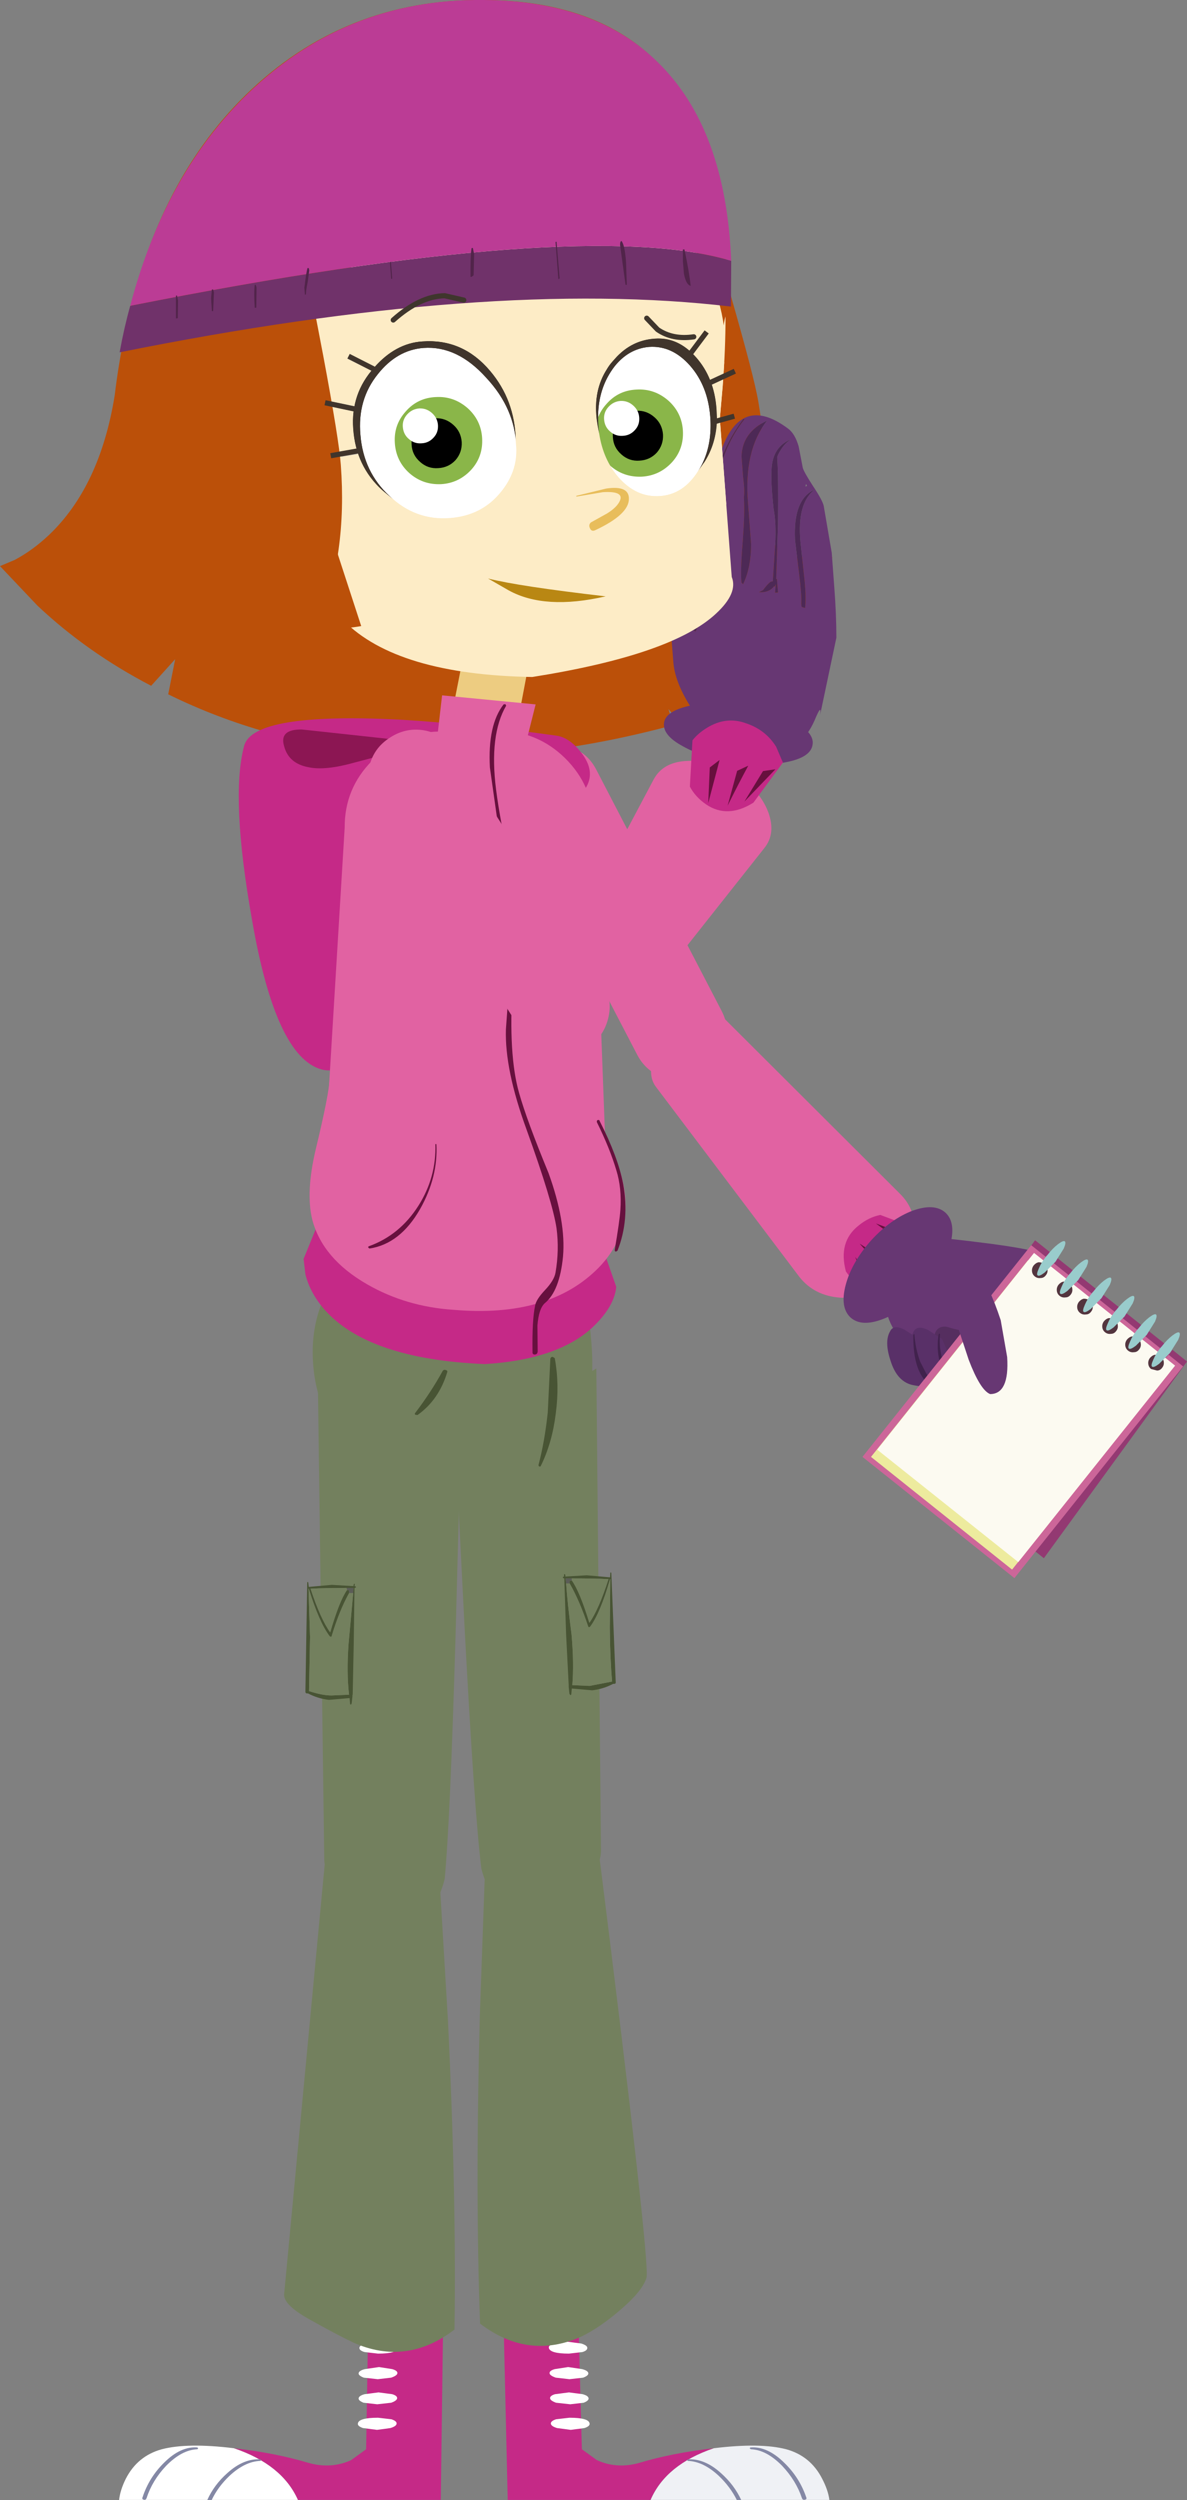 <?xml version="1.0" encoding="UTF-8" standalone="no"?>
<svg xmlns:xlink="http://www.w3.org/1999/xlink" height="483.6px" width="229.7px" xmlns="http://www.w3.org/2000/svg">
  <rect width="100%" height="100%" fill="#808080" stroke="none"/>
  <g transform="matrix(1.0, 0.0, 0.0, 1.0, -477.5, -447.55)">
    <path d="M522.75 502.3 L522.85 509.25 522.65 509.25 522.25 503.5 Q522.5 502.85 522.4 501.45 L522.6 501.45 522.75 502.3" fill="#51244a" fill-rule="evenodd" stroke="none"/>
    <path d="M587.4 591.85 Q591.1 593.0 592.85 596.35 L617.15 643.1 Q619.0 646.7 617.65 650.5 616.4 653.75 613.15 655.55 609.8 657.25 606.25 656.1 602.6 654.95 600.85 651.65 L576.5 604.9 Q574.8 601.5 575.95 597.85 577.15 594.3 580.5 592.45 583.85 590.7 587.4 591.85" fill="#e162a2" fill-rule="evenodd" stroke="none"/>
    <path d="M612.3 487.65 Q614.35 560.8 638.15 555.25 627.9 561.05 617.55 567.1 596.65 579.1 589.35 566.75 582.05 554.2 579.7 535.7 577.4 517.05 581.55 503.25 585.65 489.35 593.7 488.35 L598.6 487.7 612.3 487.65" fill="#bb5009" fill-rule="evenodd" stroke="none"/>
    <path d="M590.1 921.3 L593.0 923.4 Q596.85 925.15 601.15 923.95 607.65 922.0 615.65 921.1 606.35 924.25 603.4 931.1 L575.75 931.1 574.95 896.65 589.45 897.15 590.1 921.3" fill="#c52987" fill-rule="evenodd" stroke="none"/>
    <path d="M629.65 921.3 Q634.35 922.6 636.6 927.0 637.75 929.2 638.0 931.1 L603.4 931.1 Q606.35 924.25 615.65 921.1 624.65 920.0 629.65 921.3" fill="#eff1f5" fill-rule="evenodd" stroke="none"/>
    <path d="M591.15 901.65 Q591.2 902.2 590.2 902.5 L587.6 902.8 Q583.85 902.8 583.7 901.65 583.65 901.2 584.65 900.85 L587.3 900.5 590.0 900.85 Q591.1 901.2 591.15 901.65" fill="#ffffff" fill-rule="evenodd" stroke="none"/>
    <path d="M584.85 905.8 L587.45 905.4 590.15 905.8 Q591.3 906.1 591.35 906.6 591.4 907.05 590.35 907.45 L587.7 907.75 585.05 907.45 Q583.9 907.05 583.85 906.6 583.8 906.1 584.85 905.8" fill="#ffffff" fill-rule="evenodd" stroke="none"/>
    <path d="M584.9 910.65 L587.6 910.3 590.25 910.65 Q591.35 910.95 591.4 911.45 591.45 911.9 590.45 912.3 L587.85 912.6 585.1 912.3 Q584.0 911.9 583.95 911.45 583.9 910.95 584.9 910.65" fill="#ffffff" fill-rule="evenodd" stroke="none"/>
    <path d="M585.1 915.5 L587.7 915.2 Q591.5 915.2 591.6 916.35 591.65 916.85 590.6 917.2 L587.95 917.55 585.3 917.2 Q584.15 916.85 584.1 916.35 584.05 915.85 585.1 915.5" fill="#ffffff" fill-rule="evenodd" stroke="none"/>
    <path d="M620.1 931.15 Q618.85 928.6 616.6 926.45 613.6 923.65 610.6 923.55 L610.45 923.4 610.55 923.25 Q613.85 923.05 617.0 925.9 619.6 928.2 620.95 931.15 L620.1 931.15" fill="#8488a5" fill-rule="evenodd" stroke="none"/>
    <path d="M622.8 921.3 L622.6 921.15 Q622.6 920.95 622.75 920.95 626.0 920.7 629.25 923.9 632.2 926.75 633.5 930.55 633.7 930.95 633.3 931.05 632.9 931.2 632.7 930.8 631.55 927.35 628.85 924.5 625.8 921.4 622.8 921.3" fill="#8488a5" fill-rule="evenodd" stroke="none"/>
    <path d="M563.25 896.65 L562.8 931.1 535.15 931.1 Q532.1 924.25 522.75 921.1 530.75 922.0 537.25 923.95 541.6 925.15 545.45 923.4 L548.35 921.3 548.75 897.15 563.25 896.65" fill="#c52987" fill-rule="evenodd" stroke="none"/>
    <path d="M508.8 921.3 Q504.1 922.6 501.85 927.0 500.75 929.2 500.55 931.1 L535.15 931.1 Q532.1 924.25 522.75 921.1 513.8 920.0 508.8 921.3" fill="#ffffff" fill-rule="evenodd" stroke="none"/>
    <path d="M547.05 901.65 Q547.0 902.2 548.05 902.5 L550.65 902.8 Q554.4 902.8 554.5 901.65 554.55 901.2 553.55 900.85 L550.9 900.5 548.2 900.85 Q547.1 901.2 547.05 901.65" fill="#ffffff" fill-rule="evenodd" stroke="none"/>
    <path d="M553.4 905.8 L550.85 905.4 548.1 905.8 Q546.95 906.1 546.9 906.6 546.85 907.05 547.9 907.45 L550.6 907.75 553.2 907.45 Q554.35 907.05 554.4 906.6 554.45 906.1 553.4 905.8" fill="#ffffff" fill-rule="evenodd" stroke="none"/>
    <path d="M553.4 910.65 L550.75 910.3 548.05 910.65 Q546.95 910.95 546.9 911.45 546.85 911.9 547.85 912.3 L550.5 912.6 553.2 912.3 Q554.3 911.9 554.35 911.45 554.4 910.95 553.4 910.65" fill="#ffffff" fill-rule="evenodd" stroke="none"/>
    <path d="M553.25 915.5 L550.65 915.2 Q546.85 915.2 546.75 916.35 546.7 916.85 547.75 917.2 L550.45 917.55 553.05 917.2 Q554.2 916.85 554.25 916.35 554.3 915.85 553.25 915.5" fill="#ffffff" fill-rule="evenodd" stroke="none"/>
    <path d="M518.45 931.15 Q519.65 928.6 521.9 926.45 524.9 923.65 527.9 923.55 L528.05 923.4 527.9 923.25 Q524.65 923.05 521.5 925.9 518.9 928.2 517.6 931.15 L518.45 931.15" fill="#8488a5" fill-rule="evenodd" stroke="none"/>
    <path d="M515.7 921.3 L515.85 921.15 515.7 920.95 Q512.45 920.7 509.25 923.9 506.35 926.75 505.1 930.55 504.9 930.95 505.3 931.05 505.65 931.2 505.85 930.8 506.95 927.35 509.65 924.5 512.7 921.4 515.7 921.3" fill="#8488a5" fill-rule="evenodd" stroke="none"/>
    <path d="M592.9 712.25 L593.8 805.4 Q593.85 808.45 590.85 811.55 587.8 814.65 583.8 816.0 573.35 819.5 570.65 809.0 569.3 798.2 567.4 762.25 L565.7 728.65 592.9 712.25" fill="#73805e" fill-rule="evenodd" stroke="none"/>
    <path d="M588.15 753.25 Q589.7 755.4 591.55 761.45 593.35 758.9 595.25 753.0 592.65 752.85 588.25 752.85 L588.15 752.85 586.95 752.85 587.05 753.85 Q587.3 757.5 588.1 763.7 588.6 769.3 588.25 773.5 L591.6 773.65 595.95 772.8 Q595.55 768.35 595.5 762.35 L595.6 753.0 595.55 753.0 Q593.7 759.5 591.7 762.2 591.4 762.45 591.3 762.1 589.65 757.15 587.75 753.85 587.6 753.55 587.8 753.3 L588.15 753.25 M595.75 751.7 L595.8 751.8 596.65 772.9 Q596.7 773.25 596.35 773.25 L596.15 773.25 Q594.25 774.25 592.1 774.5 L588.15 774.15 588.05 775.3 587.9 775.45 587.7 775.2 587.55 773.85 587.55 773.6 587.55 773.45 587.05 763.7 586.7 752.85 586.5 752.8 Q586.4 752.8 586.45 752.55 L586.65 752.5 586.65 752.15 Q586.6 751.9 586.9 752.15 L586.9 752.5 591.05 752.25 595.55 752.65 595.6 751.8 Q595.6 751.7 595.75 751.7" fill="#485434" fill-rule="evenodd" stroke="none"/>
    <path d="M588.15 752.85 L588.15 753.25 587.8 753.3 Q587.6 753.55 587.75 753.85 L587.05 753.85 586.95 752.85 588.15 752.85" fill="#5b5c57" fill-rule="evenodd" stroke="none"/>
    <path d="M588.15 752.85 L588.25 752.85 Q592.65 752.85 595.25 753.0 593.35 758.9 591.55 761.45 589.7 755.4 588.15 753.25 L588.15 752.85 M587.75 753.85 Q589.65 757.15 591.3 762.1 591.4 762.45 591.7 762.2 593.7 759.5 595.55 753.0 L595.6 753.0 595.5 762.35 Q595.55 768.35 595.95 772.8 L591.6 773.65 588.25 773.5 Q588.6 769.3 588.1 763.7 587.3 757.5 587.05 753.85 L587.75 753.85" fill="#73805e" fill-rule="evenodd" stroke="none"/>
    <path d="M593.25 804.75 Q603.4 885.55 602.6 888.15 601.8 890.7 597.65 894.25 593.55 897.8 590.0 899.5 579.75 904.1 570.4 897.0 569.45 871.85 570.35 837.45 L571.4 808.0 Q573.05 803.05 576.65 800.15 583.7 794.35 593.25 804.75" fill="#73805e" fill-rule="evenodd" stroke="none"/>
    <path d="M539.0 714.1 L566.55 730.55 565.65 764.2 Q564.6 800.15 563.55 811.0 561.0 821.4 550.55 817.9 546.5 816.5 543.4 813.45 540.35 810.3 540.25 807.3 L539.0 714.1" fill="#73805e" fill-rule="evenodd" stroke="none"/>
    <path d="M545.05 755.7 Q543.2 759.0 541.7 763.95 541.65 764.3 541.3 764.05 539.25 761.35 537.25 754.85 L537.2 754.85 537.5 764.2 537.3 774.65 Q539.9 775.5 541.65 775.5 L545.05 775.35 Q544.55 771.15 544.95 765.55 L545.85 755.7 545.9 754.7 544.65 754.7 544.55 754.7 Q540.15 754.7 537.6 754.85 539.55 760.75 541.4 763.3 543.15 757.25 544.65 755.1 L545.05 755.15 545.05 755.7 M536.95 753.65 L537.0 753.55 Q537.15 753.55 537.15 753.65 L537.25 754.5 541.7 754.1 545.9 754.35 545.95 754.0 Q546.15 753.75 546.15 754.0 L546.1 754.35 546.35 754.4 546.35 754.65 546.1 754.7 545.95 765.55 545.75 775.3 545.7 775.45 545.7 775.7 545.55 777.05 545.4 777.3 545.25 777.15 545.15 776.0 541.15 776.35 Q539.0 776.1 537.1 775.1 L536.9 775.1 Q536.6 775.1 536.6 774.75 L536.95 753.65" fill="#485434" fill-rule="evenodd" stroke="none"/>
    <path d="M545.05 755.7 L545.05 755.15 544.65 755.1 544.55 754.7 544.65 754.7 545.9 754.7 545.85 755.7 545.05 755.7" fill="#5b5c57" fill-rule="evenodd" stroke="none"/>
    <path d="M545.85 755.7 L544.95 765.55 Q544.55 771.15 545.05 775.35 L541.65 775.5 Q539.9 775.5 537.3 774.65 L537.5 764.2 537.2 754.85 537.25 754.85 Q539.25 761.35 541.3 764.05 541.65 764.3 541.7 763.95 543.2 759.0 545.05 755.7 L545.85 755.7 M544.65 755.1 Q543.15 757.25 541.4 763.3 539.55 760.75 537.6 754.85 540.15 754.7 544.55 754.7 L544.65 755.1" fill="#73805e" fill-rule="evenodd" stroke="none"/>
    <path d="M540.55 805.9 Q549.9 795.5 557.1 801.3 560.7 804.2 562.45 809.15 L564.2 838.6 Q565.85 873.05 565.45 898.15 556.15 905.25 545.85 900.65 542.3 898.95 537.25 896.1 532.15 893.25 532.5 891.15 L540.55 805.9" fill="#73805e" fill-rule="evenodd" stroke="none"/>
    <path d="M616.85 484.3 L615.55 486.35 Q614.2 488.25 614.35 489.0 L618.8 504.3 Q623.45 520.5 624.25 525.25 627.2 542.45 622.8 556.1 617.55 571.8 604.6 572.8 601.25 573.05 600.6 569.65 L600.6 566.0 593.8 552.15 Q587.0 538.5 585.95 532.4 582.65 513.1 598.85 493.05 604.95 485.35 610.45 482.55 616.05 479.7 616.85 484.3" fill="#bb5009" fill-rule="evenodd" stroke="none"/>
    <path d="M570.95 447.55 Q592.25 447.6 604.05 458.95 619.15 473.15 617.95 504.15 L617.85 505.35 Q610.8 531.4 611.85 543.15 612.95 555.65 638.55 555.35 629.65 579.3 609.15 587.4 L606.85 584.7 607.8 587.8 Q577.5 596.0 550.4 593.15 528.65 591.0 510.05 581.85 L511.4 575.05 506.75 580.2 Q494.35 573.75 484.75 564.7 L477.5 557.05 480.35 555.85 Q483.75 554.05 486.9 551.1 496.85 541.7 499.7 524.0 500.4 518.2 501.5 512.85 507.3 483.35 525.0 465.95 544.0 447.35 570.95 447.55" fill="#bb5009" fill-rule="evenodd" stroke="none"/>
    <path d="M606.0 587.35 Q606.3 585.15 610.75 584.1 615.2 583.2 621.15 584.0 627.1 584.9 631.1 587.05 635.1 589.3 634.75 591.55 634.45 593.95 630.0 594.9 625.5 595.85 619.55 595.0 613.65 594.15 609.65 591.9 605.65 589.75 606.0 587.35" fill="#673773" fill-rule="evenodd" stroke="none"/>
    <path d="M615.45 541.4 Q615.85 539.0 616.35 537.1 620.0 523.0 630.0 530.45 631.35 531.45 632.05 533.9 L632.85 538.05 Q633.1 538.9 634.85 541.6 636.65 544.3 636.9 545.4 L638.45 554.45 638.95 561.2 Q639.35 566.45 639.35 570.9 L636.2 585.85 Q636.55 583.45 635.15 586.85 633.7 590.15 631.8 591.05 629.15 592.25 622.15 592.2 615.6 590.9 611.45 584.75 608.1 579.65 607.8 575.6 L607.4 570.55 607.1 565.7 Q607.0 564.4 605.2 560.75 603.4 557.1 603.3 555.6 603.05 554.25 603.2 552.9 603.55 550.35 605.9 550.15 610.2 549.85 612.4 552.25 613.45 553.5 613.9 555.2 L614.25 552.25 613.95 559.15 Q613.4 565.0 611.65 569.35 L611.75 569.5 612.1 569.7 Q614.3 565.15 614.85 559.3 L615.3 549.0 Q615.65 536.0 621.6 528.6 L621.35 528.6 Q617.2 534.05 615.45 541.4 M621.3 539.85 Q621.65 542.4 621.45 543.8 621.65 546.65 621.25 552.0 620.8 557.45 620.95 559.8 L621.0 560.3 621.05 560.3 621.3 560.55 Q622.85 557.3 622.85 552.8 L622.25 544.85 Q621.4 534.65 625.95 528.9 621.15 531.15 621.0 535.8 L621.3 539.85 M630.8 532.45 Q627.0 533.8 626.8 538.4 626.65 540.9 627.2 545.95 627.75 548.75 627.5 553.05 L627.05 560.0 626.7 560.05 Q626.15 560.35 625.15 561.7 L624.45 562.05 624.4 562.1 625.0 562.1 Q626.5 562.0 627.3 560.95 L627.45 561.0 627.6 560.55 627.5 562.2 628.05 562.15 627.85 559.55 627.7 559.55 628.05 548.9 Q628.15 539.25 627.9 536.2 627.85 535.7 628.7 534.4 629.65 532.95 630.8 532.45 M633.65 541.55 L633.5 541.15 633.35 541.65 633.65 541.55 M632.55 564.3 L632.6 564.85 632.75 565.0 633.3 565.15 Q633.55 562.8 633.1 558.95 L632.4 552.4 Q631.7 544.85 635.15 542.25 630.95 544.1 631.35 552.0 L632.15 558.6 Q632.65 562.6 632.55 564.3" fill="#673773" fill-rule="evenodd" stroke="none"/>
    <path d="M615.45 541.4 Q617.2 534.05 621.35 528.6 L621.6 528.6 Q615.65 536.0 615.3 549.0 L614.85 559.3 Q614.3 565.15 612.1 569.7 L611.75 569.5 611.65 569.35 Q613.4 565.0 613.95 559.15 L614.25 552.25 614.45 549.15 Q614.7 545.05 615.45 541.4 M630.8 532.45 Q629.65 532.95 628.7 534.4 627.85 535.7 627.9 536.2 628.15 539.25 628.05 548.9 L627.7 559.55 627.85 559.55 628.05 562.15 627.5 562.2 627.6 560.55 627.45 561.0 627.3 560.95 Q626.5 562.0 625.0 562.1 L624.4 562.1 624.45 562.05 625.15 561.7 Q626.15 560.35 626.7 560.05 L627.05 560.0 627.5 553.05 Q627.75 548.75 627.2 545.95 626.65 540.9 626.8 538.4 627.0 533.8 630.8 532.45 M621.3 539.85 L621.0 535.8 Q621.15 531.15 625.95 528.9 621.4 534.65 622.25 544.85 L622.85 552.8 Q622.85 557.3 621.3 560.55 L621.05 560.3 621.0 560.3 620.95 559.8 Q620.8 557.45 621.25 552.0 621.65 546.65 621.45 543.8 621.65 542.4 621.3 539.85 M632.55 564.3 Q632.65 562.6 632.15 558.6 L631.35 552.0 Q630.95 544.1 635.15 542.25 631.7 544.85 632.4 552.4 L633.1 558.95 Q633.55 562.8 633.3 565.15 L632.75 565.0 632.6 564.85 632.55 564.3" fill="#4d2956" fill-rule="evenodd" stroke="none"/>
    <path d="M555.0 586.75 Q569.5 587.65 585.2 589.85 587.7 590.2 590.0 593.15 592.7 596.65 591.0 599.7 583.85 612.85 568.4 631.8 548.15 656.75 539.7 654.4 530.85 651.95 526.3 625.65 522.05 601.8 524.75 591.8 526.5 585.3 555.0 586.75" fill="#c52987" fill-rule="evenodd" stroke="none"/>
    <path d="M589.75 598.75 Q583.55 594.25 573.0 592.9 564.2 591.75 555.1 592.85 553.75 593.0 546.1 595.05 540.4 596.65 537.2 595.95 533.4 595.25 532.5 591.95 531.45 588.6 535.9 588.65 L583.45 593.8 Q587.05 595.85 589.75 598.75" fill="#8c1653" fill-rule="evenodd" stroke="none"/>
    <path d="M603.2 639.65 Q602.15 641.15 599.0 640.9 595.9 640.8 592.65 639.15 589.35 637.5 587.6 635.1 585.75 632.7 586.65 631.0 L604.0 598.3 Q605.75 595.05 610.15 594.75 614.7 594.4 619.35 597.1 L620.05 597.55 Q624.55 600.4 626.15 604.6 627.7 608.75 625.4 611.6 L603.2 639.65" fill="#e162a2" fill-rule="evenodd" stroke="none"/>
    <path d="M614.35 588.3 Q618.05 586.05 621.85 587.45 625.65 588.7 627.7 592.0 L629.0 595.05 623.3 602.8 Q618.3 605.95 614.15 603.15 612.05 601.7 611.0 599.7 L611.5 590.75 Q612.55 589.4 614.35 588.3" fill="#c52987" fill-rule="evenodd" stroke="none"/>
    <path d="M625.15 596.7 L627.55 596.35 621.55 602.6 625.15 596.7 M620.15 596.65 L622.3 595.65 Q620.25 599.45 618.3 603.4 L620.15 596.65 M614.85 596.0 L616.75 594.55 614.55 602.9 614.85 596.0" fill="#67103e" fill-rule="evenodd" stroke="none"/>
    <path d="M617.55 644.45 L651.6 678.4 Q654.95 681.65 654.45 686.55 654.05 691.45 649.95 695.05 L649.45 695.5 Q645.1 698.85 640.1 698.55 635.1 698.2 632.2 694.55 L604.45 657.8 Q602.95 655.85 603.8 652.7 604.5 649.6 607.05 646.85 609.65 644.15 612.65 643.4 615.8 642.7 617.55 644.45" fill="#e162a2" fill-rule="evenodd" stroke="none"/>
    <path d="M643.65 684.6 Q645.6 683.0 647.85 682.55 L656.25 685.7 657.8 689.25 Q658.8 693.4 656.45 696.6 654.1 699.85 650.3 700.85 L646.95 701.2 641.2 693.5 Q639.65 687.75 643.65 684.6" fill="#c52987" fill-rule="evenodd" stroke="none"/>
    <path d="M652.8 688.5 L647.0 684.2 653.95 686.8 652.8 688.5 M645.6 697.35 L643.0 690.7 647.45 696.6 645.6 697.35 M648.65 693.55 L643.85 688.1 650.15 692.15 648.65 693.55" fill="#67103e" fill-rule="evenodd" stroke="none"/>
    <path d="M538.1 711.4 Q537.25 700.3 544.45 691.95 551.55 683.45 562.5 682.65 573.6 681.8 582.2 688.5 591.05 695.3 591.85 706.2 593.45 722.7 585.55 729.9 579.55 735.25 566.5 736.25 555.55 737.05 547.25 729.85 538.9 722.5 538.1 711.4" fill="#73805e" fill-rule="evenodd" stroke="none"/>
    <path d="M584.0 710.35 Q584.1 710.0 584.45 710.0 L584.85 710.25 Q585.8 715.3 585.05 720.95 584.35 726.7 582.1 731.2 L581.8 731.2 581.7 730.95 Q582.9 726.4 583.5 720.75 L584.0 710.35" fill="#485434" fill-rule="evenodd" stroke="none"/>
    <path d="M563.15 712.75 Q563.4 712.4 563.75 712.55 564.15 712.65 564.05 712.95 562.45 718.3 558.3 721.25 L557.85 721.2 Q557.7 721.0 557.85 720.85 560.9 716.85 563.15 712.75" fill="#485434" fill-rule="evenodd" stroke="none"/>
    <path d="M536.6 694.05 L536.25 691.05 541.65 677.8 594.3 689.45 596.75 696.45 Q596.45 699.8 593.15 703.3 586.55 710.45 571.35 711.4 548.6 710.45 540.15 700.7 537.5 697.6 536.6 694.05" fill="#c52987" fill-rule="evenodd" stroke="none"/>
    <path d="M567.1 574.75 L579.6 577.1 576.35 594.25 563.75 591.8 567.1 574.75" fill="#edcc81" fill-rule="evenodd" stroke="none"/>
    <path d="M583.45 480.5 Q607.25 484.35 614.75 500.95 616.95 505.85 617.55 510.5 617.65 509.55 617.9 508.75 617.9 515.1 617.35 522.25 L616.8 528.55 619.1 559.15 Q620.35 562.25 616.1 566.2 607.6 574.2 580.5 578.5 554.35 578.05 544.0 567.6 540.75 564.3 539.55 560.45 L538.9 557.15 523.1 531.2 522.85 530.05 Q526.65 532.8 531.35 535.4 531.25 532.5 532.0 527.95 533.45 518.95 537.45 511.0 550.2 485.55 583.45 480.5" fill="#fdecc6" fill-rule="evenodd" stroke="none"/>
    <path d="M525.3 530.5 L530.4 532.15 Q536.2 535.85 539.8 545.35 L547.4 568.65 Q536.05 570.65 525.95 564.25 515.85 557.85 515.1 548.2 514.45 539.35 517.75 534.7 520.45 530.85 525.3 530.5" fill="#bb5009" fill-rule="evenodd" stroke="none"/>
    <path d="M586.8 594.15 Q592.3 599.55 592.35 607.15 L595.05 679.8 Q595.05 687.2 588.85 692.4 582.8 697.35 574.9 697.45 L563.65 697.5 Q555.55 697.65 548.0 691.9 540.0 685.95 539.9 678.55 L544.2 607.65 Q544.15 600.05 549.55 594.65 554.8 589.15 562.5 589.05 L573.75 588.9 Q581.35 588.85 586.8 594.15" fill="#e162a2" fill-rule="evenodd" stroke="none"/>
    <path d="M572.25 650.65 Q581.7 647.95 585.85 652.65 588.55 655.6 593.4 665.5 603.7 682.1 593.35 692.75 583.75 702.5 565.25 700.9 556.1 700.3 548.6 696.0 539.85 691.0 537.9 683.35 536.65 678.1 538.6 669.85 541.2 659.1 541.3 656.1 L572.25 650.65" fill="#e162a2" fill-rule="evenodd" stroke="none"/>
    <path d="M561.75 668.85 L561.95 668.85 Q562.3 675.2 558.8 681.4 554.95 688.15 549.0 689.05 L548.8 688.9 Q548.65 688.7 548.9 688.6 554.85 686.45 558.45 680.8 561.95 675.3 561.75 668.85" fill="#67103e" fill-rule="evenodd" stroke="none"/>
    <path d="M593.0 664.6 Q592.95 664.3 593.15 664.2 593.5 664.1 593.55 664.4 597.1 671.35 598.1 676.6 599.35 683.5 597.0 689.45 L596.7 689.65 Q596.45 689.6 596.45 689.35 597.4 683.75 597.55 681.6 597.85 677.35 596.75 673.85 595.5 669.65 593.0 664.6" fill="#67103e" fill-rule="evenodd" stroke="none"/>
    <path d="M581.15 583.8 L578.4 594.75 561.8 592.9 563.05 582.05 581.15 583.8" fill="#e162a2" fill-rule="evenodd" stroke="none"/>
    <path d="M574.95 583.8 L575.3 583.75 575.45 584.05 Q572.15 589.7 573.5 600.3 574.25 606.25 576.6 616.95 577.65 623.15 576.7 638.0 575.85 651.65 577.95 658.95 579.4 664.15 583.65 674.45 587.05 683.85 586.45 690.6 585.8 697.25 582.95 699.6 581.75 700.65 581.5 703.95 L581.55 708.95 Q581.5 709.5 581.05 709.55 580.5 709.6 580.55 709.05 580.45 702.9 581.05 700.1 581.25 698.9 582.95 697.1 584.75 695.2 585.0 693.7 585.75 689.35 585.2 685.15 584.45 680.05 579.4 666.05 575.15 654.45 575.4 646.65 L576.3 634.25 Q576.9 626.85 576.25 621.9 L574.1 608.75 572.3 596.0 Q571.85 587.8 574.95 583.8" fill="#67103e" fill-rule="evenodd" stroke="none"/>
    <path d="M540.0 496.2 L538.55 498.25 Q537.05 500.2 537.1 500.95 L540.05 516.35 Q543.1 532.65 543.45 537.45 544.75 554.8 539.1 568.5 532.45 584.3 519.5 585.3 516.15 585.55 515.8 582.15 L516.1 578.45 510.7 564.5 Q505.25 550.75 504.8 544.6 503.35 525.2 521.3 505.0 528.1 497.25 533.85 494.4 539.65 491.55 540.0 496.2" fill="#bb5009" fill-rule="evenodd" stroke="none"/>
    <path d="M502.7 506.7 Q590.15 489.35 619.0 498.0 L618.95 506.85 Q572.15 501.3 500.65 515.7 501.5 511.0 502.7 506.7" fill="#70326a" fill-rule="evenodd" stroke="none"/>
    <path d="M502.7 506.7 Q509.2 482.05 524.4 466.7 543.75 447.25 571.1 447.55 592.7 447.7 604.75 459.55 617.95 472.35 619.0 498.0 590.15 489.35 502.7 506.7" fill="#bb3c95" fill-rule="evenodd" stroke="none"/>
    <path d="M609.65 498.05 L609.65 495.8 609.95 495.8 Q610.9 500.25 611.15 502.85 610.25 502.6 609.85 500.5 L609.65 498.05 M598.65 498.3 L598.8 502.65 598.55 502.65 597.5 495.0 Q597.45 494.3 597.75 494.15 598.4 494.85 598.65 498.3 M553.15 498.2 L553.4 501.45 553.2 501.5 552.95 498.25 553.15 498.2 M537.35 499.85 L537.05 502.05 Q536.7 503.75 536.7 504.5 L536.5 504.55 536.4 503.2 Q536.75 500.3 537.0 499.4 L537.25 499.4 537.35 499.85 M585.0 494.35 L585.2 494.3 585.8 501.4 585.55 501.55 585.0 494.35 M568.75 495.55 L569.0 495.5 569.25 496.7 569.15 500.8 Q568.7 501.2 568.55 501.1 568.5 497.35 568.75 495.55 M518.9 504.1 L518.75 507.7 518.5 507.75 518.35 505.25 518.5 503.55 518.75 503.55 518.9 504.1 M527.15 503.15 L527.1 507.05 526.8 507.1 Q526.6 504.1 526.8 502.65 L527.0 502.65 527.15 503.15 M511.95 505.7 L511.9 509.1 511.55 509.15 511.55 504.75 511.75 504.7 511.95 505.7" fill="#51244a" fill-rule="evenodd" stroke="none"/>
    <path d="M650.2 693.05 Q652.1 689.0 655.9 687.55 L655.25 686.55 Q677.3 688.75 678.95 690.15 680.6 691.55 688.35 705.7 L669.55 705.75 Q668.85 706.7 667.25 707.6 664.2 709.15 659.55 709.5 654.0 709.95 651.05 705.6 649.15 702.9 648.95 700.2 648.65 696.55 650.2 693.05" fill="#673773" fill-rule="evenodd" stroke="none"/>
    <path d="M664.0 717.8 Q662.75 716.6 661.45 714.65 658.75 710.85 658.35 707.65 657.9 704.3 660.2 704.15 661.2 704.1 664.85 705.35 L676.75 715.8 664.0 717.8" fill="#552e5f" fill-rule="evenodd" stroke="none"/>
    <path d="M659.8 706.55 L662.95 713.7 Q663.15 714.4 662.7 715.0 661.95 716.2 658.95 715.55 655.75 714.95 654.4 710.8 653.25 707.1 654.3 705.1 655.0 703.8 657.1 704.8 L659.8 706.55" fill="#593068" fill-rule="evenodd" stroke="none"/>
    <path d="M655.2 706.45 L658.3 713.7 Q658.5 714.4 658.1 714.9 657.35 716.1 654.35 715.5 651.1 714.95 649.8 710.65 648.6 707.0 649.75 705.05 650.4 703.7 652.45 704.7 L655.2 706.45" fill="#593068" fill-rule="evenodd" stroke="none"/>
    <path d="M659.15 705.6 Q659.4 705.45 659.4 705.6 659.1 708.95 660.45 712.15 661.35 714.2 663.95 717.8 L663.95 718.05 663.65 718.1 Q660.95 716.2 659.8 712.5 658.55 709.0 659.15 705.6" fill="#41224d" fill-rule="evenodd" stroke="none"/>
    <path d="M654.25 705.7 Q654.55 705.55 654.45 705.7 654.65 708.4 655.55 710.9 L656.7 713.15 658.15 715.4 658.15 715.6 657.85 715.75 Q654.1 713.35 654.25 705.7" fill="#41224d" fill-rule="evenodd" stroke="none"/>
    <path d="M660.45 682.1 Q662.55 684.05 661.35 688.4 660.15 692.65 656.35 696.9 652.6 701.05 648.45 702.65 644.25 704.3 642.1 702.4 640.0 700.45 641.15 696.1 642.3 691.75 646.05 687.5 649.85 683.35 654.05 681.75 658.3 680.2 660.45 682.1" fill="#673773" fill-rule="evenodd" stroke="none"/>
    <path d="M701.9 708.7 L703.4 709.95 701.95 711.3 Q701.0 712.1 700.75 711.8 700.45 711.6 700.9 710.5 701.15 709.65 701.9 708.7" fill="#edeb9e" fill-rule="evenodd" stroke="none"/>
    <path d="M704.4 708.65 L707.2 710.9 679.5 748.95 650.05 725.45 677.8 687.45 702.8 707.4 702.6 707.7 701.75 709.3 Q701.4 710.3 701.7 710.55 702.0 710.8 702.85 710.15 L704.15 708.95 704.4 708.65" fill="#933972" fill-rule="evenodd" stroke="none"/>
    <path d="M700.8 710.45 Q700.35 711.5 700.65 711.7 700.95 711.95 701.9 711.3 L703.65 709.6 706.45 711.85 673.8 752.8 644.4 729.35 677.05 688.4 702.05 708.35 Q701.2 709.45 700.8 710.45" fill="#cc6699" fill-rule="evenodd" stroke="none"/>
    <path d="M676.4 691.35 L703.7 713.15 673.35 751.15 646.05 729.35 676.4 691.35" fill="#edeb9e" fill-rule="evenodd" stroke="none"/>
    <path d="M699.15 713.9 Q698.65 713.5 698.6 712.85 698.55 712.3 698.9 711.8 699.35 711.25 699.9 711.15 700.55 711.15 701.05 711.55 701.55 711.95 701.6 712.5 701.7 713.15 701.3 713.65 700.9 714.2 700.3 714.2 699.65 714.3 699.15 713.9" fill="#53353f" fill-rule="evenodd" stroke="none"/>
    <path d="M694.6 710.35 Q694.1 709.95 694.05 709.3 694.0 708.75 694.35 708.25 L695.35 707.6 Q696.0 707.6 696.5 708.0 697.0 708.4 697.05 708.95 697.15 709.6 696.75 710.1 696.35 710.65 695.75 710.65 695.1 710.75 694.6 710.35" fill="#53353f" fill-rule="evenodd" stroke="none"/>
    <path d="M690.15 706.8 Q689.65 706.4 689.6 705.75 689.55 705.2 689.9 704.7 690.35 704.15 690.9 704.05 691.55 704.05 692.05 704.45 692.55 704.85 692.6 705.4 692.7 706.05 692.3 706.55 691.9 707.1 691.3 707.1 690.65 707.2 690.15 706.8" fill="#53353f" fill-rule="evenodd" stroke="none"/>
    <path d="M685.35 702.95 Q684.85 702.55 684.8 701.9 684.75 701.35 685.1 700.85 L686.1 700.2 Q686.75 700.2 687.25 700.6 687.75 701.0 687.8 701.55 687.9 702.2 687.5 702.7 687.1 703.25 686.5 703.25 685.85 703.35 685.35 702.95" fill="#53353f" fill-rule="evenodd" stroke="none"/>
    <path d="M681.35 699.7 Q680.85 699.3 680.8 698.65 680.75 698.1 681.1 697.6 L682.1 696.95 Q682.75 696.95 683.25 697.35 683.75 697.75 683.8 698.3 683.9 698.95 683.5 699.45 683.1 700.0 682.5 700.0 681.85 700.1 681.35 699.7" fill="#53353f" fill-rule="evenodd" stroke="none"/>
    <path d="M676.6 695.9 Q676.1 695.5 676.05 694.85 676.0 694.3 676.35 693.8 L677.35 693.15 Q678.0 693.15 678.5 693.55 679.0 693.95 679.05 694.5 679.15 695.15 678.75 695.65 678.35 696.2 677.75 696.2 677.1 696.3 676.6 695.9" fill="#53353f" fill-rule="evenodd" stroke="none"/>
    <path d="M677.6 689.9 L704.9 711.7 674.55 749.7 647.25 727.95 677.6 689.9" fill="#fcfaf1" fill-rule="evenodd" stroke="none"/>
    <path d="M700.25 712.35 Q699.75 711.95 699.7 711.3 699.65 710.75 700.0 710.25 700.45 709.7 701.0 709.6 701.65 709.6 702.15 710.0 702.65 710.4 702.7 710.95 702.8 711.6 702.4 712.1 702.0 712.65 701.4 712.65 L700.25 712.35" fill="#53353f" fill-rule="evenodd" stroke="none"/>
    <path d="M695.8 708.8 Q695.3 708.4 695.25 707.75 695.2 707.2 695.55 706.7 696.0 706.15 696.55 706.05 697.2 706.05 697.7 706.45 698.2 706.85 698.25 707.4 698.35 708.05 697.95 708.55 697.55 709.1 696.95 709.1 696.3 709.2 695.8 708.8" fill="#53353f" fill-rule="evenodd" stroke="none"/>
    <path d="M691.35 705.25 Q690.85 704.85 690.8 704.2 690.75 703.65 691.1 703.15 691.55 702.6 692.1 702.5 692.75 702.5 693.25 702.9 693.75 703.3 693.8 703.85 693.9 704.5 693.5 705.0 693.1 705.55 692.5 705.55 691.85 705.65 691.35 705.25" fill="#53353f" fill-rule="evenodd" stroke="none"/>
    <path d="M686.5 701.5 Q686.0 701.1 685.95 700.45 685.9 699.9 686.25 699.4 686.7 698.85 687.25 698.75 687.9 698.75 688.4 699.15 688.9 699.55 688.95 700.1 689.05 700.75 688.65 701.25 688.25 701.8 687.65 701.8 687.0 701.9 686.5 701.5" fill="#53353f" fill-rule="evenodd" stroke="none"/>
    <path d="M682.55 698.2 Q682.05 697.8 682.0 697.15 681.95 696.6 682.3 696.1 682.75 695.55 683.3 695.45 683.95 695.45 684.45 695.85 684.95 696.25 685.0 696.8 685.1 697.45 684.7 697.95 684.3 698.5 683.7 698.5 683.05 698.6 682.55 698.2" fill="#53353f" fill-rule="evenodd" stroke="none"/>
    <path d="M677.75 694.45 Q677.25 694.05 677.2 693.4 677.15 692.85 677.5 692.35 677.95 691.8 678.5 691.7 679.15 691.7 679.65 692.1 680.15 692.5 680.2 693.05 680.3 693.7 679.9 694.2 679.5 694.75 678.9 694.75 678.25 694.85 677.75 694.45" fill="#53353f" fill-rule="evenodd" stroke="none"/>
    <path d="M704.4 705.85 Q705.4 705.1 705.7 705.3 706.0 705.55 705.5 706.7 L703.9 709.25 703.75 709.4 701.8 711.35 Q700.75 712.15 700.45 711.9 700.15 711.7 700.7 710.5 701.15 709.4 702.15 708.15 L702.3 708.0 Q703.35 706.65 704.4 705.85" fill="#99cccc" fill-rule="evenodd" stroke="none"/>
    <path d="M699.9 702.35 Q700.9 701.6 701.2 701.8 701.5 702.05 701.0 703.2 L699.4 705.75 699.25 705.9 697.3 707.85 Q696.25 708.65 695.95 708.4 695.65 708.2 696.2 707.0 696.65 705.9 697.65 704.65 L697.8 704.5 Q698.85 703.15 699.9 702.35" fill="#99cccc" fill-rule="evenodd" stroke="none"/>
    <path d="M686.65 691.75 Q687.65 691.0 687.95 691.2 688.25 691.45 687.75 692.6 L686.15 695.15 686.0 695.3 684.05 697.25 Q683.0 698.05 682.7 697.8 682.4 697.6 682.95 696.4 683.4 695.3 684.4 694.05 L684.55 693.9 Q685.6 692.55 686.65 691.75" fill="#99cccc" fill-rule="evenodd" stroke="none"/>
    <path d="M691.15 695.25 Q692.15 694.5 692.45 694.7 692.75 694.95 692.25 696.1 L690.65 698.65 690.5 698.8 688.55 700.75 Q687.5 701.55 687.2 701.3 686.9 701.1 687.45 699.9 687.9 698.8 688.9 697.55 L689.05 697.4 Q690.1 696.05 691.15 695.25" fill="#99cccc" fill-rule="evenodd" stroke="none"/>
    <path d="M695.6 698.8 Q696.6 698.05 696.9 698.25 697.2 698.5 696.7 699.65 L695.1 702.2 694.95 702.35 693.0 704.3 Q691.95 705.1 691.65 704.85 691.35 704.65 691.9 703.45 692.35 702.35 693.35 701.1 L693.5 700.95 Q694.55 699.6 695.6 698.8" fill="#99cccc" fill-rule="evenodd" stroke="none"/>
    <path d="M682.25 688.2 Q683.25 687.45 683.55 687.65 683.85 687.9 683.35 689.05 L681.75 691.6 681.6 691.75 679.65 693.7 Q678.6 694.5 678.3 694.25 678.0 694.05 678.55 692.85 679.0 691.75 680.0 690.5 L680.15 690.35 Q681.2 689.0 682.25 688.2" fill="#99cccc" fill-rule="evenodd" stroke="none"/>
    <path d="M653.35 690.4 Q654.9 688.25 656.85 686.75 L667.15 694.65 Q668.8 695.85 671.15 702.9 L672.4 710.05 Q672.85 717.2 669.1 717.2 667.2 716.45 664.95 710.55 L663.05 704.8 Q661.05 704.4 658.75 703.45 654.1 701.4 652.25 698.1 650.35 694.8 653.35 690.4" fill="#673773" fill-rule="evenodd" stroke="none"/>
    <path d="M560.0 588.9 Q563.6 589.75 565.7 593.0 L593.95 637.4 Q596.2 640.7 595.15 644.7 594.2 648.25 591.2 650.05 588.05 652.15 584.3 651.3 580.65 650.5 578.6 647.25 L550.2 602.8 Q548.1 599.65 548.95 595.9 549.75 592.25 553.0 590.2 556.25 588.1 560.0 588.9" fill="#e162a2" fill-rule="evenodd" stroke="none"/>
    <path d="M575.95 561.75 L571.95 559.45 Q577.85 560.95 594.7 562.9 582.95 565.6 575.95 561.75" fill="#b98713" fill-rule="evenodd" stroke="none"/>
    <path d="M545.85 530.5 Q545.35 523.7 549.9 518.65 554.0 513.95 559.2 513.6 567.05 513.0 572.35 519.3 577.15 525.0 577.35 532.8 577.5 537.35 573.65 541.55 569.35 546.2 563.15 546.65 556.5 547.15 551.45 542.35 546.35 537.7 545.85 530.5" fill="#40352c" fill-rule="evenodd" stroke="none"/>
    <path d="M567.25 505.6 L563.55 504.75 Q558.75 504.85 553.6 509.45" fill="none" stroke="#3f362d" stroke-linecap="round" stroke-linejoin="miter-clip" stroke-miterlimit="4.0" stroke-width="1.0"/>
    <path d="M612.2 516.65 Q615.7 520.6 616.15 526.6 616.6 532.7 613.7 537.1 610.85 541.6 606.35 541.95 601.75 542.3 597.7 538.4 593.5 534.35 592.95 528.5 592.2 522.0 596.0 517.5 599.3 513.4 604.2 513.05 608.7 512.7 612.2 516.65" fill="#40352c" fill-rule="evenodd" stroke="none"/>
    <path d="M614.95 528.25 Q615.4 534.3 612.55 538.75 609.7 543.2 605.25 543.5 600.7 543.85 597.2 539.9 593.75 535.95 593.3 529.9 592.85 523.9 595.7 519.45 598.55 515.0 603.1 514.65 607.55 514.35 611.05 518.3 614.5 522.25 614.95 528.25" fill="#ffffff" fill-rule="evenodd" stroke="none"/>
    <path d="M607.65 524.9 Q607.8 526.3 606.85 527.4 605.9 528.45 604.5 528.55 603.1 528.65 602.1 527.75 601.05 526.8 600.9 525.4 600.8 524.05 601.75 523.0 602.6 521.9 604.0 521.8 605.4 521.7 606.5 522.65 607.55 523.55 607.65 524.9" fill="#ffffff" fill-rule="evenodd" stroke="none"/>
    <path d="M609.65 530.85 Q609.85 534.4 607.55 536.95 605.15 539.55 601.7 539.75 598.15 539.9 595.55 537.6 592.95 535.25 592.75 531.7 592.55 528.25 594.85 525.7 597.15 523.05 600.7 522.9 604.15 522.7 606.85 525.05 609.45 527.4 609.65 530.85" fill="#8ab649" fill-rule="evenodd" stroke="none"/>
    <path d="M605.8 531.6 Q605.9 533.6 604.6 535.1 603.25 536.55 601.25 536.65 599.25 536.8 597.75 535.45 596.2 534.1 596.1 532.1 595.95 530.1 597.35 528.65 598.65 527.15 600.65 527.0 602.65 526.9 604.2 528.3 605.65 529.6 605.8 531.6" fill="#000000" fill-rule="evenodd" stroke="none"/>
    <path d="M601.2 528.3 Q601.3 529.75 600.35 530.75 599.4 531.8 598.0 531.85 596.6 531.95 595.55 531.0 594.5 530.1 594.4 528.65 594.3 527.3 595.25 526.25 596.2 525.2 597.6 525.1 599.0 525.05 600.05 526.0 601.1 526.95 601.2 528.3" fill="#ffffff" fill-rule="evenodd" stroke="none"/>
    <path d="M559.45 514.85 Q565.95 514.35 571.6 520.65 577.2 526.65 577.45 534.05 577.7 538.75 574.4 542.75 570.7 547.3 564.55 547.75 557.95 548.25 552.9 543.55 547.85 538.85 547.25 531.7 546.65 524.85 550.6 519.9 554.3 515.25 559.45 514.85" fill="#ffffff" fill-rule="evenodd" stroke="none"/>
    <path d="M570.8 532.3 Q571.0 535.85 568.7 538.4 566.3 541.0 562.85 541.2 559.3 541.35 556.7 539.05 554.1 536.7 553.9 533.15 553.7 529.7 556.0 527.15 558.3 524.5 561.85 524.35 565.3 524.15 568.0 526.5 570.6 528.85 570.8 532.3" fill="#8ab649" fill-rule="evenodd" stroke="none"/>
    <path d="M566.85 533.05 Q566.95 535.05 565.65 536.55 564.3 538.0 562.3 538.1 560.3 538.25 558.8 536.9 557.25 535.55 557.15 533.55 557.0 531.55 558.4 530.1 559.7 528.6 561.7 528.45 563.7 528.35 565.25 529.75 566.7 531.05 566.85 533.05" fill="#000000" fill-rule="evenodd" stroke="none"/>
    <path d="M562.25 529.75 Q562.35 531.2 561.4 532.2 560.45 533.25 559.05 533.3 557.65 533.4 556.6 532.45 555.55 531.55 555.45 530.1 555.35 528.75 556.3 527.7 557.25 526.65 558.65 526.55 560.05 526.5 561.1 527.45 562.15 528.4 562.25 529.75" fill="#ffffff" fill-rule="evenodd" stroke="none"/>
    <path d="M616.95 517.65 L617.65 517.6 617.35 522.2 616.8 528.55 618.05 545.1 592.0 547.05 589.35 511.5 616.35 509.45 616.95 517.65 M604.2 513.05 Q599.3 513.4 596.0 517.5 592.2 522.0 592.95 528.5 L593.45 531.4 Q594.2 536.4 597.2 539.9 600.7 543.85 605.25 543.5 609.7 543.2 612.55 538.75 L612.8 538.4 613.7 537.1 Q616.15 533.45 616.2 528.6 L616.15 526.6 Q615.7 520.6 612.15 516.7 608.7 512.7 604.2 513.05" fill="#fdecc6" fill-rule="evenodd" stroke="none"/>
    <path d="M594.95 518.95 Q595.4 518.15 596.0 517.5 L596.6 516.85 Q599.7 513.35 604.2 513.05 608.7 512.7 612.2 516.65 615.7 520.6 616.15 526.6 L616.25 528.6 Q616.15 533.4 613.7 537.1 L613.55 537.0 Q615.3 533.1 614.95 528.25 614.5 522.25 611.05 518.3 607.6 514.35 603.15 514.65 599.75 514.95 597.25 517.5 596.4 518.35 595.7 519.45 593.15 523.35 593.25 528.5 L593.3 529.9 593.45 531.4 593.15 529.9 592.95 528.55 592.95 528.5 Q592.35 523.05 594.9 519.05 L594.95 518.95" fill="#40352c" fill-rule="evenodd" stroke="none"/>
    <path d="M610.95 516.15 L614.25 511.75" fill="none" stroke="#40352c" stroke-linecap="butt" stroke-linejoin="miter-clip" stroke-miterlimit="4.0" stroke-width="1.0"/>
    <path d="M614.5 521.75 L619.7 519.35" fill="none" stroke="#40352c" stroke-linecap="butt" stroke-linejoin="miter-clip" stroke-miterlimit="4.0" stroke-width="1.0"/>
    <path d="M615.8 529.1 L619.6 528.05" fill="none" stroke="#40352c" stroke-linecap="butt" stroke-linejoin="miter-clip" stroke-miterlimit="4.0" stroke-width="1.0"/>
    <path d="M544.95 516.5 L549.7 518.85 544.95 516.5 M542.8 525.95 L542.0 515.0 557.3 513.85 Q553.2 514.85 549.85 518.65 L549.7 518.85 Q546.65 522.35 546.0 526.6 L542.8 525.95 546.0 526.6 546.0 526.65 Q545.65 528.45 545.85 530.5 546.0 532.8 546.65 534.9 548.0 539.2 551.45 542.35 L553.5 544.05 Q558.35 548.3 564.6 547.8 570.7 547.35 574.45 542.75 577.65 538.75 577.4 534.1 L577.3 532.8 577.3 532.55 Q577.1 524.9 572.35 519.3 567.8 513.95 561.5 513.55 L580.1 512.15 Q584.7 529.0 582.75 547.7 L544.65 550.55 543.55 535.4 542.8 525.95 M543.55 535.4 L546.65 534.9 543.55 535.4" fill="#fdecc6" fill-rule="evenodd" stroke="none"/>
    <path d="M549.7 518.85 L544.95 516.5 M542.8 525.95 L546.0 526.6 M546.65 534.9 L543.55 535.4" fill="none" stroke="#c5c0b7" stroke-linecap="butt" stroke-linejoin="miter-clip" stroke-miterlimit="4.0" stroke-width="1.0"/>
    <path d="M546.0 526.6 L546.0 526.65" fill="none" stroke="#40352c" stroke-linecap="butt" stroke-linejoin="miter-clip" stroke-miterlimit="4.0" stroke-width="1.0"/>
    <path d="M552.95 543.55 L553.5 544.05 551.45 542.35 Q546.35 537.7 545.85 530.5 545.35 523.7 549.9 518.65 554.0 513.95 559.2 513.6 567.05 513.0 572.35 519.3 577.1 524.9 577.3 532.55 576.6 526.0 571.65 520.6 566.0 514.4 559.45 514.85 554.35 515.25 550.65 519.9 546.6 524.9 547.25 531.7 547.8 538.85 552.95 543.55" fill="#40352c" fill-rule="evenodd" stroke="none"/>
    <path d="M550.25 519.15 L544.95 516.45" fill="none" stroke="#40352c" stroke-linecap="butt" stroke-linejoin="miter-clip" stroke-miterlimit="4.0" stroke-width="1.0"/>
    <path d="M546.3 526.7 L540.4 525.45" fill="none" stroke="#40352c" stroke-linecap="butt" stroke-linejoin="miter-clip" stroke-miterlimit="4.0" stroke-width="1.0"/>
    <path d="M547.4 534.65 L541.5 535.7" fill="none" stroke="#40352c" stroke-linecap="butt" stroke-linejoin="miter-clip" stroke-miterlimit="4.0" stroke-width="1.0"/>
    <path d="M589.1 543.6 Q588.95 543.6 589.05 543.45 L594.8 542.05 Q599.25 541.4 599.2 544.05 599.2 547.05 592.7 550.1 591.95 550.45 591.65 549.7 591.35 549.05 591.85 548.6 L595.0 546.85 Q597.0 545.6 597.5 544.3 598.2 542.5 594.15 542.75 L589.1 543.6" fill="#e8bd5b" fill-rule="evenodd" stroke="none"/>
    <path d="M602.65 509.1 L604.75 511.3 Q607.65 513.3 611.75 512.7" fill="none" stroke="#3f362d" stroke-linecap="round" stroke-linejoin="miter-clip" stroke-miterlimit="4.0" stroke-width="1.0"/>
  </g>
</svg>
